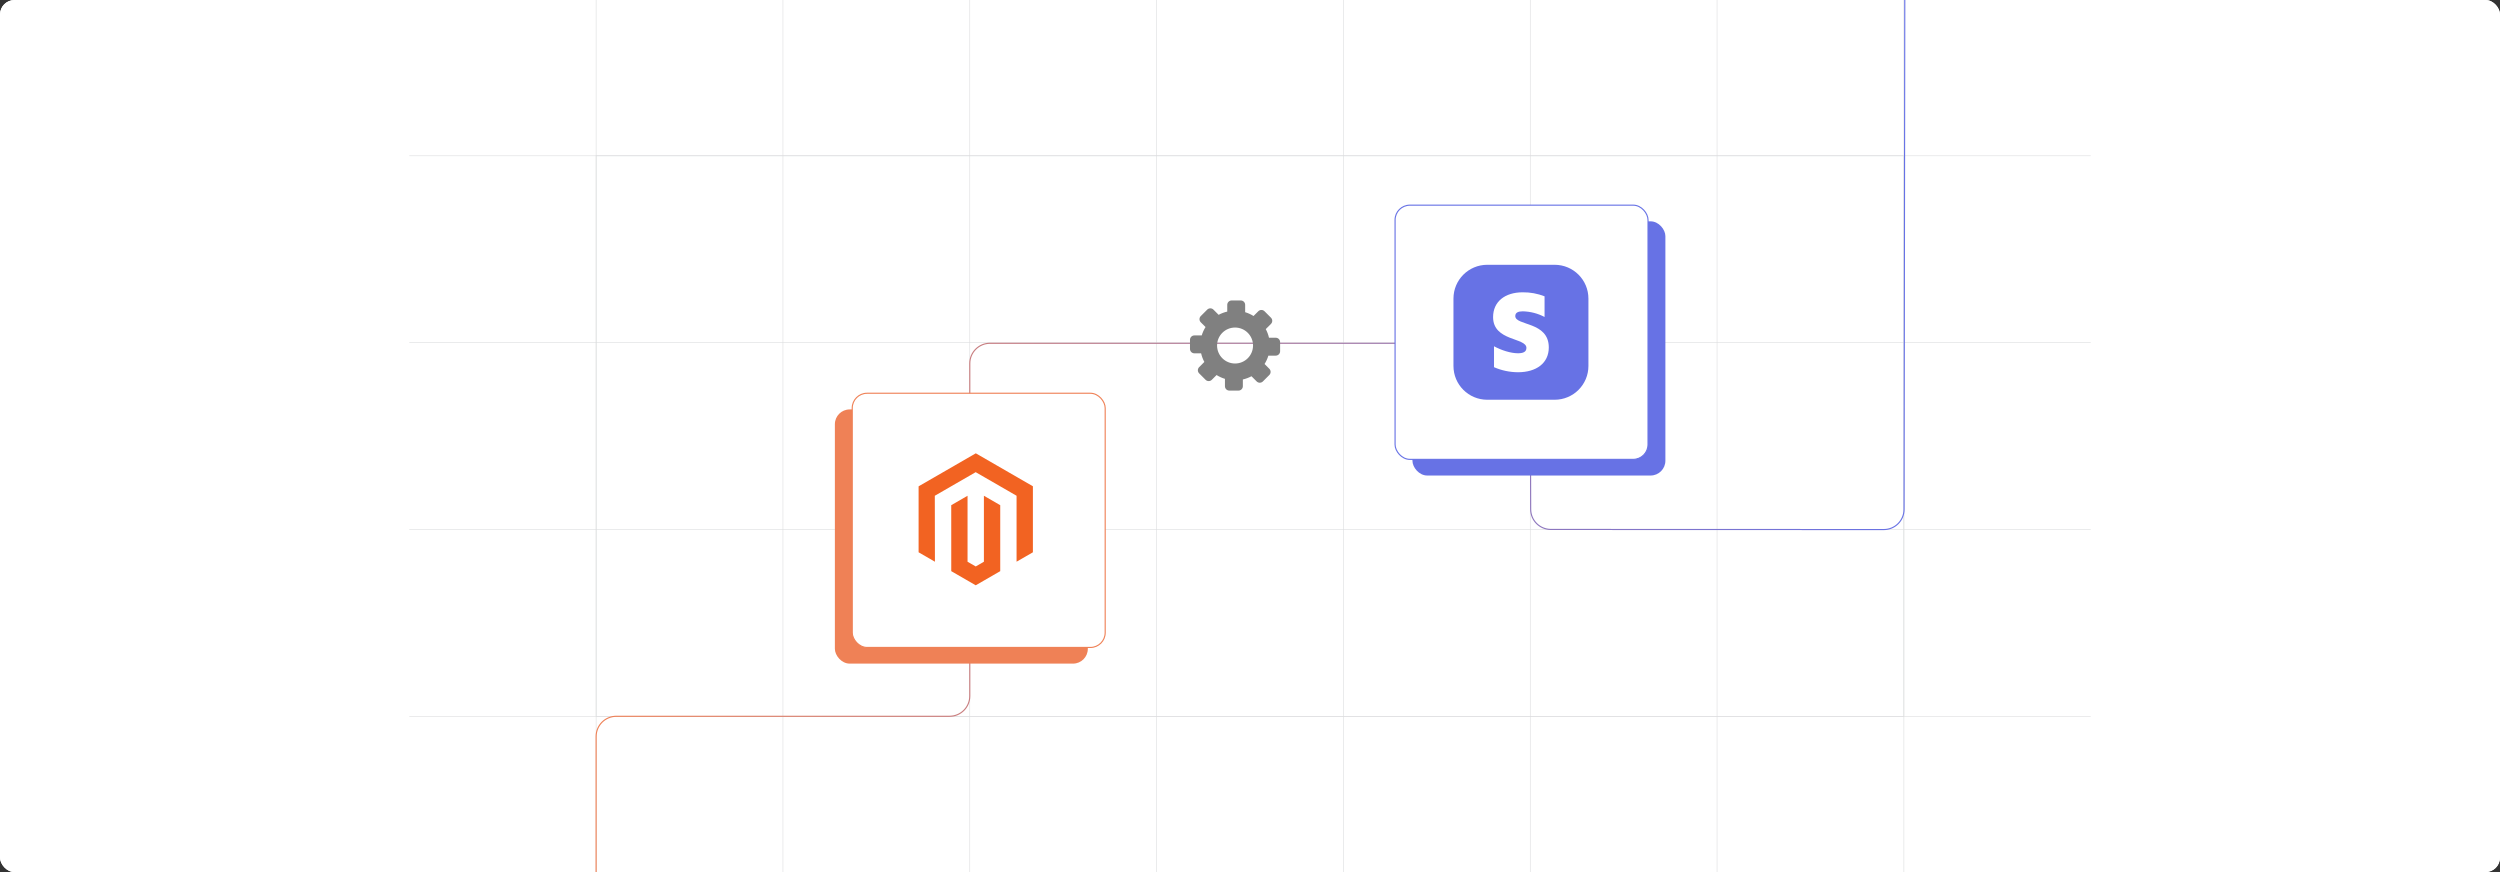 <?xml version="1.0" encoding="UTF-8"?><svg id="Layer_1" xmlns="http://www.w3.org/2000/svg" xmlns:xlink="http://www.w3.org/1999/xlink" viewBox="0 0 860 300"><rect x="0" y="0" width="860" height="300" fill="#333333" stroke="none"/><defs><clipPath id="clippath"><rect y="0" width="860" height="300" fill="none" stroke-width="0"/></clipPath><linearGradient id="linear-gradient" x1="204.869" y1="150" x2="655.446" y2="150" gradientUnits="userSpaceOnUse"><stop offset="0" stop-color="#ef8156"/><stop offset="1" stop-color="#6772e5"/></linearGradient></defs><rect y="0" width="860" height="300" rx="5" ry="5" fill="#fff" stroke-width="0"/><g clip-path="url(#clippath)"><rect y="0" width="860" height="300" rx="5" ry="5" fill="#fff" stroke-width="0"/><rect x="205.064" y="53.6" width="449.871" height="192.801" fill="none" stroke="#dbdcdd" stroke-miterlimit="10" stroke-width=".195"/><polyline points="719.206 246.4 654.936 246.4 590.666 246.4 526.405 246.4 462.135 246.4 397.865 246.4 333.604 246.4 269.334 246.4 205.064 246.4 140.794 246.4" fill="none" stroke="#dbdcdd" stroke-miterlimit="10" stroke-width=".195"/><polyline points="140.794 182.13 205.064 182.13 269.334 182.13 333.604 182.13 397.865 182.13 462.135 182.13 526.405 182.13 590.666 182.13 654.936 182.13 719.206 182.13" fill="none" stroke="#dbdcdd" stroke-miterlimit="10" stroke-width=".195"/><polyline points="140.794 117.86 205.064 117.86 269.334 117.86 333.604 117.86 397.865 117.86 462.135 117.86 526.405 117.86 590.666 117.86 654.936 117.86 719.206 117.86" fill="none" stroke="#dbdcdd" stroke-miterlimit="10" stroke-width=".195"/><polyline points="719.206 53.6 654.936 53.6 590.666 53.6 526.405 53.6 462.135 53.6 397.865 53.6 333.604 53.6 269.334 53.6 205.064 53.6 140.794 53.6" fill="none" stroke="#dbdcdd" stroke-miterlimit="10" stroke-width=".195"/><polyline points="654.936 310.67 654.936 246.4 654.936 182.13 654.936 117.86 654.936 53.6 654.936 -10.67" fill="none" stroke="#dbdcdd" stroke-miterlimit="10" stroke-width=".195"/><polyline points="590.666 -10.67 590.666 53.6 590.666 117.86 590.666 182.13 590.666 246.4 590.666 310.67" fill="none" stroke="#dbdcdd" stroke-miterlimit="10" stroke-width=".195"/><polyline points="526.405 -10.67 526.405 53.6 526.405 117.86 526.405 182.13 526.405 246.4 526.405 310.67" fill="none" stroke="#dbdcdd" stroke-miterlimit="10" stroke-width=".195"/><polyline points="462.135 -10.67 462.135 53.6 462.135 117.86 462.135 182.13 462.135 246.4 462.135 310.67" fill="none" stroke="#dbdcdd" stroke-miterlimit="10" stroke-width=".195"/><polyline points="397.865 -10.67 397.865 53.6 397.865 117.86 397.865 182.13 397.865 246.4 397.865 310.67" fill="none" stroke="#dbdcdd" stroke-miterlimit="10" stroke-width=".195"/><polyline points="333.604 -10.67 333.604 53.6 333.604 117.86 333.604 182.13 333.604 246.4 333.604 310.67" fill="none" stroke="#dbdcdd" stroke-miterlimit="10" stroke-width=".195"/><polyline points="269.334 -10.67 269.334 53.6 269.334 117.86 269.334 182.13 269.334 246.4 269.334 310.67" fill="none" stroke="#dbdcdd" stroke-miterlimit="10" stroke-width=".195"/><polyline points="205.064 310.67 205.064 246.4 205.064 182.13 205.064 117.86 205.064 53.6 205.064 -10.67" fill="none" stroke="#dbdcdd" stroke-miterlimit="10" stroke-width=".195"/><path d="M205.064,305.987v-52.628c0-3.843,3.115-6.959,6.959-6.959h114.623c3.843,0,6.959-3.115,6.959-6.959v-114.395c0-3.843,3.115-6.959,6.959-6.959h178.901c3.836,0,6.949,3.105,6.959,6.941l.125,50.162c.009,3.835,3.121,6.94,6.956,6.941l114.531.04c3.84.001,6.956-3.108,6.961-6.949l.256-181.211" fill="none" stroke="url(#linear-gradient)" stroke-miterlimit="10" stroke-width=".39"/><rect x="287.197" y="140.841" width="87.013" height="87.444" rx="5.091" ry="5.091" fill="#ef8156" stroke-width="0"/><rect x="293.171" y="135.282" width="87.013" height="87.444" rx="5.091" ry="5.091" fill="#fff" stroke="#ef8156" stroke-miterlimit="10" stroke-width=".39"/><rect x="485.88" y="76.138" width="87.013" height="87.444" rx="5.091" ry="5.091" transform="translate(1058.773 239.72) rotate(-180)" fill="#6772e5" stroke-width="0"/><rect x="479.906" y="70.579" width="87.013" height="87.444" rx="5.091" ry="5.091" transform="translate(1046.825 228.601) rotate(-180)" fill="#fff" stroke="#6772e5" stroke-miterlimit="10" stroke-width=".39"/><path d="M546.419,125.879c0,6.439-5.196,11.635-11.635,11.635h-23.157c-6.439,0-11.635-5.196-11.635-11.635v-23.157c0-6.439,5.196-11.635,11.635-11.635h23.157c6.439,0,11.635,5.196,11.635,11.635v23.157Z" fill="#6772e5" fill-rule="evenodd" stroke-width="0"/><path d="M521.256,108.728c0-1.179.98-1.633,2.562-1.633,2.62.057,5.191.722,7.51,1.944v-7.106c-2.391-.94-4.941-1.409-7.51-1.381-6.101,0-10.196,3.197-10.196,8.534,0,8.35,11.468,6.994,11.468,10.594,0,1.409-1.213,1.844-2.897,1.844-2.497,0-5.722-1.032-8.252-2.41v7.199c2.604,1.133,5.412,1.724,8.252,1.737,6.271,0,10.594-3.097,10.594-8.529,0-9.012-11.533-7.402-11.533-10.796l.002.003Z" fill="#fff" fill-rule="evenodd" stroke-width="0"/><polygon points="335.677 155.939 315.998 167.298 315.998 189.987 321.616 193.234 321.576 170.541 335.638 162.424 349.699 170.541 349.699 193.225 355.317 189.987 355.317 167.278 335.677 155.939" fill="#f26322" stroke-width="0"/><polygon points="338.464 193.23 335.657 194.861 332.836 193.244 332.836 170.541 327.224 173.784 327.233 196.477 335.652 201.341 344.081 196.477 344.081 173.784 338.464 170.541 338.464 193.23" fill="#f26322" stroke-width="0"/><path d="M434.99,107.067l2.225,2.225c.586.586.586,1.544,0,2.129l-1.792,1.792c.494.923.872,1.918,1.111,2.965h2.321c.828,0,1.506.678,1.506,1.506v3.147c0,.828-.678,1.506-1.506,1.506h-2.533c-.311,1.025-.755,1.992-1.313,2.881l1.643,1.643c.586.586.586,1.544,0,2.13l-2.225,2.225c-.586.585-1.544.585-2.129,0l-1.792-1.792c-.923.494-1.918.872-2.966,1.112v2.321c0,.828-.677,1.506-1.506,1.506h-3.146c-.828,0-1.506-.678-1.506-1.506v-2.533c-1.025-.311-1.992-.755-2.881-1.313l-1.643,1.643c-.586.586-1.544.586-2.13,0l-2.225-2.225c-.586-.586-.586-1.544,0-2.129l1.792-1.792c-.494-.923-.872-1.918-1.111-2.965h-2.322c-.828,0-1.506-.677-1.506-1.506v-3.147c0-.828.678-1.506,1.506-1.506h2.533c.311-1.025.755-1.992,1.313-2.881l-1.643-1.643c-.586-.586-.586-1.544,0-2.13l2.225-2.225c.586-.586,1.544-.586,2.129,0l1.792,1.792c.923-.494,1.918-.872,2.966-1.112v-2.321c0-.828.678-1.506,1.506-1.506h3.147c.828,0,1.506.678,1.506,1.506v2.532c1.025.311,1.993.755,2.882,1.313l1.642-1.642c.586-.586,1.544-.586,2.13,0h0ZM424.859,112.674c3.416,0,6.187,2.771,6.187,6.187s-2.77,6.187-6.187,6.187-6.187-2.771-6.187-6.187c0-3.416,2.771-6.187,6.187-6.187h0Z" fill="gray" fill-rule="evenodd" stroke-width="0"/></g></svg>